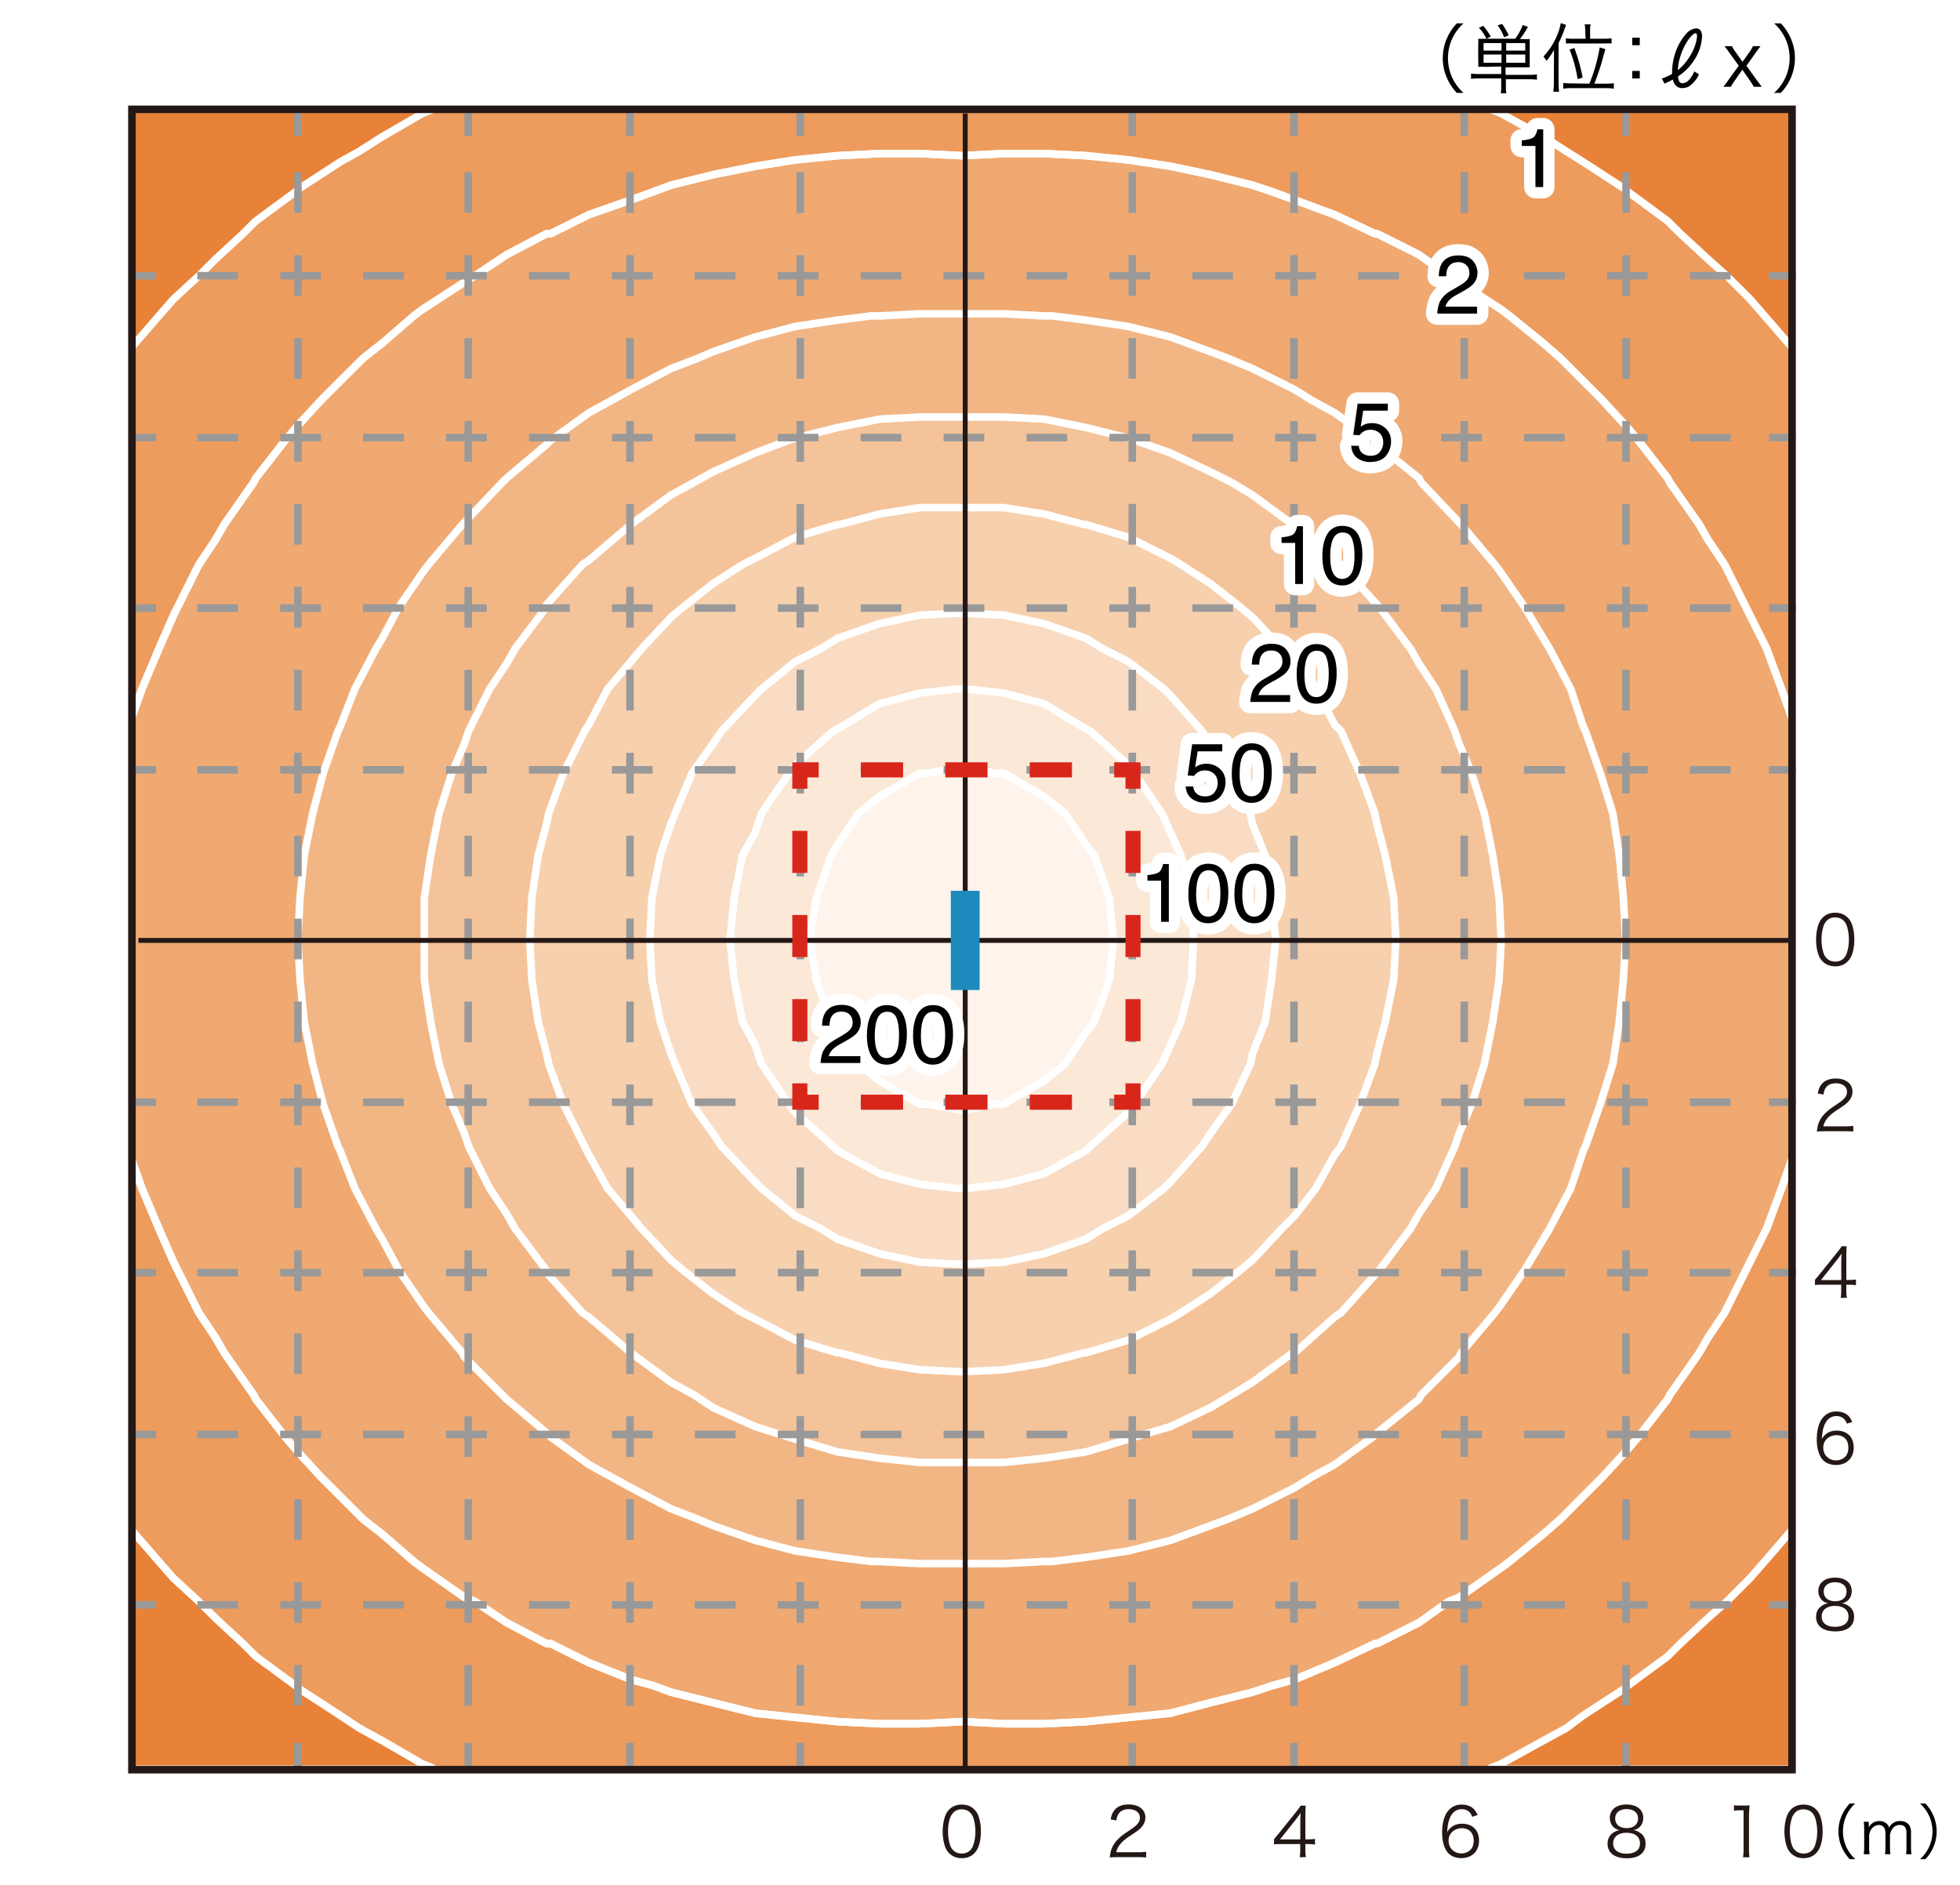 <svg xmlns="http://www.w3.org/2000/svg" id="a" viewBox="0 0 260 250"><defs><style>.d,.i{stroke-miterlimit:10}.l,.m{stroke:#fff}.d{stroke-dasharray:5.4 5.6}.d,.i,.m,.n,.o,.p,.r{fill:none}.d,.i{stroke:#999}.l{stroke-width:3px;fill:#fff}.l,.m{stroke-linecap:round;stroke-linejoin:round}.u{fill:#231815}.n{stroke-dasharray:5.6 5.6}.n,.o,.r{stroke:#d9261b;stroke-width:2px}.o{stroke-dasharray:5.58 5.58}.p{stroke-miterlimit:500;stroke-width:.65px;stroke:#231815}</style></defs><path d="M0 0h260v250H0z" style="fill:#fff"/><path d="M17.75 14.6h219.56v219.56H17.75z" style="fill:#e88238"/><path d="m17.44 46.09 3.63-4.19 1.96-2.24 3.35-3.08 2.24-2.23 3.63-3.36 1.68-1.67 5.31-3.91.28-.29 5.59-3.63 2.52-1.4 3.07-1.95 5.31-3.08 1.4-.56h140.33l1.4.56 5.59 3.08 3.07 1.95 2.24 1.4 5.59 3.63.28.29 5.31 3.91 1.68 1.67 3.63 3.36 2.52 2.24 3.08 3.07 1.95 2.24 3.64 4.19v156.82l-3.64 4.2-1.95 2.23-3.08 3.08-2.52 2.23-3.63 3.36-1.68 1.68-5.31 3.91-.28.28-5.59 3.63-2.24 1.68-3.07 1.68-5.59 3.07-1.4.56H57.41l-1.4-.56-5.31-3.07-3.07-1.68-2.52-1.68-5.59-3.63-.28-.28-5.31-3.91-1.68-1.68-3.63-3.36-2.24-2.23-3.35-3.08-1.96-2.23-3.63-4.2V46.09z" style="fill:#ed9c5d"/><path d="m17.44 95.29 1.39-3.91 2.24-5.32 1.96-4.47.56-1.12 2.79-5.59 2.24-3.35 1.12-1.96 3.91-5.59.28-.56 3.91-5.03 1.68-1.96 3.07-3.35 2.52-2.52 3.08-3.07 2.51-1.96 4.19-3.63 1.12-.84 5.59-3.64 1.4-.84 4.19-2.79 5.32-2.8h.55l5.04-2.51 5.59-1.96 3.07-1.12 2.24-.84 5.59-1.39 5.59-1.12 5.31-.84 5.59-.56 5.59-.28h5.32l5.59.28 5.59-.28h5.31l5.59.28 5.59.56 5.59.84 5.31 1.12 5.59 1.39 2.52.84 3.07 1.12 5.32 1.96 5.31 2.51h.28l5.59 2.8 3.91 2.79 1.4.84 5.59 3.64 1.12.84 4.47 3.63 2.24 1.96 3.07 3.07 2.52 2.52 3.07 3.35 1.68 1.96 3.91 5.03.28.56 3.92 5.59 1.11 1.96 2.24 3.35 2.8 5.59.56 1.12 2.23 4.47 1.96 5.32 1.4 3.91v58.42l-1.4 3.92-1.96 5.31-2.23 4.47-.56 1.12-2.8 5.59-2.24 3.36-1.11 1.95-3.92 5.59-.28.56-3.91 5.03-1.68 1.96-3.07 3.35-2.52 2.52-3.07 3.08-2.24 1.95-4.47 3.64-1.12.84-5.59 3.91-1.4.56-3.91 2.79-5.59 2.8h-.28l-5.31 2.51-5.32 2.24-3.07.84-2.52.84-5.59 1.4-5.31 1.39-5.59.56-5.59.56-5.59.28h-5.31l-5.59-.28-5.59.28h-5.32l-5.59-.28-5.59-.56-5.31-.56-5.59-1.39-5.59-1.4-2.24-.84-3.07-.84-5.59-2.24-5.04-2.51h-.55l-5.32-2.8-4.19-2.79-1.4-.56-5.59-3.91-1.12-.84-4.19-3.64-2.51-1.95-3.08-3.08-2.52-2.52-3.07-3.35-1.68-1.96-3.91-5.03-.28-.56-3.91-5.59-1.12-1.95-2.24-3.36-2.79-5.59-.56-1.12-1.96-4.47-2.24-5.31-1.39-3.92V95.29z" style="fill:#efa971;stroke:#fff;stroke-miterlimit:10"/><path d="m139.6 41.9 4.47.56 5.59.84 5.59 1.39 5.31 1.96 2.24.84 3.35 1.4 5.59 2.79 2.24 1.4 3.07 1.68 5.04 3.63.56.56 5.59 4.47.28.56 5.03 5.31.28.28 4.47 5.31.84 1.12 3.07 4.47 2.52 4.2.84 1.39 2.79 5.32 1.68 5.03.28.56 1.96 5.59 1.67 5.31.85 5.59.55 5.59.28 5.31v.28l-.28 5.31-.55 5.59-.85 5.59-1.67 5.32-1.96 5.59-.28.56-1.68 5.03-2.79 5.31-.84 1.4-2.52 4.19-3.07 4.47-.84 1.12-4.47 5.31-.28.56-5.03 5.03-.28.56-5.59 4.48-.56.55-5.04 3.64-3.07 1.68-2.24 1.39-5.59 2.8-3.35 1.4-2.24.83-5.31 1.96-5.59 1.4-5.59.84-4.47.56h-1.12l-5.31.28h-11.18l-5.32-.28h-1.12l-4.47-.56-5.59-.84-5.31-1.4-5.59-1.96-1.96-.83-3.63-1.4-5.31-2.8-2.52-1.39-3.07-1.68-5.03-3.64-.56-.55-5.31-4.48-.56-.56-5.04-5.03-.28-.56-4.47-5.31-.84-1.12-3.07-4.47-2.24-4.19-.84-1.4-2.79-5.31-1.96-5.03-.28-.56-1.96-5.59-1.39-5.32-1.12-5.59-.56-5.59-.28-5.31v-.28l.28-5.31.56-5.59 1.12-5.59 1.39-5.31 1.96-5.59.28-.56 1.96-5.03 2.79-5.32.84-1.39 2.24-4.2L56.01 76l.84-1.12 4.47-5.31.28-.28 5.04-5.31.56-.56 5.31-4.47.56-.56 5.03-3.63 3.07-1.68 2.52-1.4L89 48.89l3.63-1.4 1.96-.84 5.59-1.96 5.31-1.39 5.59-.84 4.47-.56h1.12l5.32-.28h11.18l5.31.28h1.12z" style="fill:#f2b685;stroke:#fff;stroke-miterlimit:10"/><path d="m150.5 58.39 4.75 1.68 5.31 2.51 2.8 1.4 2.79 1.68 5.32 3.91h.27l5.31 4.75.84.56 4.76 5.31.28.28 4.19 5.59 1.12 1.96 2.23 3.36 2.52 5.59.56 1.67 1.68 3.92 1.67 5.31 1.12 5.59.84 5.59.28 5.59-.28 5.31-.84 5.59-1.12 5.59-1.67 5.32-1.68 3.91-.56 1.68-2.52 5.59-2.23 3.35-1.12 1.96-4.19 5.59-.28.28-4.76 5.31-.84.56-5.31 4.75h-.27l-5.32 3.91-2.79 1.68-2.8 1.68-5.31 2.52-4.75 1.39-.84.28-5.59 1.68-5.59.84-5.31.56h-11.18l-5.32-.56-5.59-.84-5.59-1.68-.84-.28-4.47-1.39-5.59-2.52-2.52-1.68-3.07-1.68-5.31-3.91-5.59-4.75-.84-.56-4.75-5.31v-.28l-4.2-5.59-1.11-1.96-2.24-3.35-2.8-5.59-.56-1.68-1.67-3.91-1.68-5.32-1.12-5.59-.84-5.59V119.05l.84-5.59 1.12-5.59 1.68-5.31 1.67-3.92.56-1.67 2.8-5.59 2.24-3.36 1.11-1.96 4.2-5.59v-.28l4.75-5.31.84-.56 5.59-4.75L89 65.66l3.07-1.68 2.52-1.4 5.59-2.51 4.47-1.68.84-.28 5.59-1.4 5.59-1.12 5.32-.28h11.18l5.31.28 5.59 1.12 5.59 1.4.84.28z" style="fill:#f5c399;stroke:#fff;stroke-miterlimit:10"/><path d="M143.79 69.57h.28l5.59 1.68 5.59 2.79 1.4.84 3.91 2.52 3.91 3.07 1.68 1.4 3.92 4.19 1.67 1.68 2.8 3.64 2.52 4.75.83.84 2.52 5.59 1.96 5.31.28 1.4 1.11 4.19 1.12 5.59.28 5.59-.28 5.31-1.12 5.59-1.11 4.2-.28 1.39-1.96 5.32-2.52 5.59-.83 1.11-2.52 4.48-2.8 3.63-1.67 1.68-3.92 4.19-1.68 1.4-3.91 3.07-3.91 2.52-1.4.84-5.59 2.79-5.59 1.68h-.28l-5.31 1.4-5.31.84-5.59.28-5.59-.28-5.32-.84-5.31-1.4h-.28l-5.59-1.68-5.31-2.79-1.68-.84-3.91-2.52-3.91-3.07-1.68-1.4-3.91-4.19-1.4-1.68-3.08-3.63-2.51-4.48-.56-1.11-2.8-5.59-1.95-5.32-.28-1.39-1.12-4.2-.84-5.59-.28-5.31.28-5.59.84-5.59 1.12-4.19.28-1.4 1.95-5.31 2.8-5.59.56-.84 2.51-4.75 3.08-3.64 1.4-1.68L89 81.87l1.68-1.4 3.91-3.07 3.91-2.52 1.68-.84 5.31-2.79 5.59-1.68h.28l5.31-1.4 5.32-.84h11.18l5.31.84 5.31 1.4z" style="stroke:#fff;stroke-miterlimit:10;fill:#f7d0ae"/><path d="m146.31 86.06 3.35 1.68 4.75 3.64.84.84 4.19 4.75 1.12 1.67 2.8 3.92 2.51 5.31.28 1.4 1.68 4.19.84 5.59.56 5.59-.56 5.31-.84 5.59-1.68 4.2-.28 1.39-2.51 5.32-2.8 3.91-1.12 1.68-4.19 4.75-.84.84-4.75 3.63-3.35 1.68-2.24 1.4-5.59 1.95-5.31 1.12-5.59.28-5.6-.28-5.31-1.12-5.59-1.95-2.23-1.4-3.36-1.68-4.47-3.63-.84-.84-4.47-4.75-1.12-1.68-2.8-3.91-2.23-5.32-.56-1.39-1.4-4.2-1.12-5.59-.28-5.31.28-5.59 1.12-5.59 1.4-4.19.56-1.4 2.23-5.31 2.8-3.92 1.12-1.67 4.47-4.75.84-.84 4.47-3.64 3.36-1.68 2.23-1.39 5.59-1.96 5.31-1.12 5.6-.28 5.59.28 5.31 1.12 5.59 1.96 2.24 1.39z" style="fill:#f9dcc3;stroke:#fff;stroke-miterlimit:10"/><path d="m128.13 91.38 5.04.55 5.31 1.4 5.59 3.36.56.28 5.03 4.47.84 1.12 3.63 5.31 1.12 2.52 1.4 3.07 1.4 5.59.28 5.59-.28 5.31-1.4 5.59-1.4 3.08-1.12 2.51-3.63 5.32-.84 1.11-5.03 4.48-.56.56-5.59 3.07-5.31 1.4-5.04.56h-1.11l-5.03-.56-5.32-1.4-5.59-3.07-.56-.56-5.03-4.48-.84-1.11-3.63-5.32-.84-2.51-1.68-3.08-1.11-5.59-.56-5.31.56-5.59 1.11-5.59 1.68-3.07.84-2.52 3.63-5.31.84-1.12 5.03-4.47.56-.28 5.59-3.36 5.32-1.4 5.03-.55h1.11z" style="fill:#fbe8d7;stroke:#fff;stroke-miterlimit:10"/><path d="M132.05 102.56h1.12l5.31 3.07 2.8 2.24 2.79 4.19 1.12 1.4 1.96 5.59.55 5.59-.55 5.31-1.96 5.59-1.12 1.4-2.79 4.19-2.8 2.24-5.31 3.08h-1.12l-4.48.83-4.47-.83h-1.12l-5.3-3.08-2.8-2.24-2.8-4.19-.84-1.4-1.95-5.59-.84-5.31.84-5.59 1.95-5.59.84-1.4 2.8-4.19 2.8-2.24 5.3-3.07h1.12l4.47-.84 4.48.84z" style="fill:#fef4ec;stroke:#fff;stroke-miterlimit:10"/><path d="m237.72 153.71-1.4 3.92-1.96 5.31-2.23 4.47-.56 1.12-2.8 5.59-2.24 3.36-1.11 1.95-3.92 5.59-.28.56-3.91 5.03-1.68 1.96-3.07 3.35-2.52 2.52-3.07 3.08-2.24 1.95-4.47 3.64-1.12.83-5.59 3.92-1.4.56-3.91 2.79-5.59 2.8h-.28l-5.31 2.51-5.32 2.24-3.07.84-2.52.84-5.59 1.4-5.31 1.39-5.59.56-5.59.56-5.59.28h-5.31l-5.59-.28-5.59.28h-5.32l-5.59-.28-5.59-.56-5.31-.56-5.59-1.39-5.59-1.4-2.24-.84-3.07-.84-5.59-2.24-5.04-2.51h-.55l-5.32-2.8-4.19-2.79-1.4-.56-5.59-3.92-1.12-.83-4.19-3.64-2.51-1.95-3.08-3.08-2.52-2.52-3.07-3.35-1.68-1.96-3.91-5.03-.28-.56-3.91-5.59-1.12-1.95-2.24-3.36-2.79-5.59-.56-1.12-1.96-4.47-2.24-5.31-1.39-3.92M17.44 95.29l1.39-3.91 2.24-5.32 1.96-4.47.56-1.12 2.79-5.59 2.24-3.35 1.12-1.96 3.91-5.59.28-.56 3.91-5.03 1.68-1.96 3.07-3.35 2.52-2.52 3.08-3.07 2.51-1.96 4.19-3.63 1.12-.84 5.59-3.64 1.4-.84 4.19-2.79 5.32-2.8h.55l5.04-2.51 5.59-1.96 3.07-1.12 2.24-.84 5.59-1.39 5.59-1.12 5.31-.84 5.59-.56 5.59-.28h5.32l5.59.28 5.59-.28h5.31l5.59.28 5.59.56 5.59.84 5.31 1.12 5.59 1.39 2.52.84 3.07 1.12 5.32 1.96 5.31 2.51h.28l5.59 2.8 3.91 2.79 1.4.84 5.59 3.64 1.12.84 4.47 3.63 2.24 1.96 3.07 3.07 2.52 2.52 3.07 3.35 1.68 1.96 3.91 5.03.28.56 3.92 5.59 1.11 1.96 2.24 3.35 2.8 5.59.56 1.12 2.23 4.47 1.96 5.32 1.4 3.91M197.74 14.5l1.4.56 5.59 3.07 3.08 1.96 2.23 1.4 5.59 3.63.28.28 5.31 3.92 1.68 1.67 3.64 3.36 2.51 2.24 3.08 3.07 1.95 2.24 3.64 4.19M237.72 202.91l-3.64 4.2-1.95 2.23-3.08 3.08-2.52 2.23-3.63 3.36-1.68 1.68-5.31 3.91-.28.28-5.59 3.63-2.24 1.68-3.07 1.68-5.59 3.07-1.4.56M57.41 234.5l-1.4-.56-5.31-3.07-3.07-1.68-2.52-1.68-5.59-3.63-.28-.28-5.31-3.91-1.68-1.68-3.63-3.36-2.24-2.23-3.35-3.08-1.96-2.23-3.63-4.19M17.44 46.09l3.63-4.19 1.96-2.24 3.35-3.08 2.24-2.23 3.63-3.36 1.68-1.67 5.31-3.91.28-.29 5.59-3.63 2.52-1.4 3.07-1.95 5.31-3.08 1.4-.56" class="m"/><path d="M39.52 14.5v3.55" class="i"/><path d="M39.52 22.84v204.79" class="d"/><path d="M62.11 14.5v3.55" class="i"/><path d="M62.11 22.84v204.79" class="d"/><path d="M83.57 14.5v3.55" class="i"/><path d="M83.57 22.84v204.79" class="d"/><path d="M106.16 14.5v3.55" class="i"/><path d="M106.16 22.84v204.79" class="d"/><path d="M150.2 14.5v3.55" class="i"/><path d="M150.2 22.84v204.79" class="d"/><path d="M171.65 14.5v3.55" class="i"/><path d="M171.65 22.84v204.79" class="d"/><path d="M194.24 14.5v3.55" class="i"/><path d="M194.24 22.84v204.79" class="d"/><path d="M215.7 14.5v3.55M39.52 231.16v3.56M62.11 231.16v3.56M83.57 231.16v3.56M106.16 231.16v3.56M150.2 231.16v3.56M171.65 231.16v3.56M194.24 231.16v3.56M215.7 231.16v3.56" class="i"/><path d="M215.7 22.84v204.79" class="d"/><path d="M238.21 36.57h-3.55" class="i"/><path d="M229.57 36.57H25.44" class="d"/><path d="M20.71 36.57h-3.55M238.21 58.04h-3.55" class="i"/><path d="M229.57 58.04H25.44" class="d"/><path d="M20.71 58.04h-3.55M238.21 80.65h-3.55" class="i"/><path d="M229.57 80.65H25.44" class="d"/><path d="M20.71 80.65h-3.55M238.21 102.11h-3.55" class="i"/><path d="M229.57 102.11H25.44" class="d"/><path d="M20.71 102.11h-3.55M238.21 146.19h-3.55" class="i"/><path d="M229.57 146.19H25.44" class="d"/><path d="M20.71 146.19h-3.55M238.21 168.79h-3.55" class="i"/><path d="M229.57 168.79H25.44" class="d"/><path d="M20.71 168.79h-3.55M238.21 190.26h-3.55" class="i"/><path d="M229.57 190.26H25.44" class="d"/><path d="M20.71 190.26h-3.55M238.21 212.86h-3.55" class="i"/><path d="M229.57 212.86H25.44" class="d"/><path d="M20.71 212.86h-3.55" class="i"/><path d="M128.04 15.05V234.4M18.36 124.73h219.36" class="p"/><path d="M126.13 118.15h3.82v13.16h-3.82z" style="fill:#1d8abe"/><path d="M158.29 104.33c.06.55.32.93.77 1.14.23.11.49.16.79.16.57 0 1-.18 1.27-.55.28-.37.41-.77.41-1.21 0-.54-.16-.95-.49-1.25-.33-.29-.72-.44-1.18-.44-.33 0-.62.06-.86.19s-.44.31-.61.54l-.84-.05.59-4.14h4v.93h-3.27l-.33 2.14c.18-.14.35-.24.51-.31.29-.12.62-.18.99-.18.71 0 1.3.23 1.79.68.49.45.74 1.03.74 1.73s-.22 1.37-.67 1.92-1.17.83-2.15.83c-.63 0-1.18-.18-1.66-.53-.48-.35-.75-.89-.81-1.62h1ZM168.18 99.83c.34.63.52 1.5.52 2.6 0 1.05-.16 1.91-.47 2.59-.45.98-1.19 1.47-2.21 1.47-.92 0-1.61-.4-2.06-1.2-.38-.67-.56-1.57-.56-2.7 0-.87.11-1.62.34-2.25.42-1.17 1.19-1.75 2.29-1.75 1 0 1.71.41 2.16 1.23Zm-.97 5.13c.3-.44.45-1.27.45-2.48 0-.87-.11-1.59-.32-2.16-.21-.56-.63-.85-1.25-.85-.57 0-.99.27-1.25.8-.26.54-.4 1.32-.4 2.37 0 .78.08 1.41.25 1.89.26.73.7 1.09 1.32 1.09.5 0 .9-.22 1.2-.67ZM170 72.01v-.74c.7-.07 1.19-.18 1.46-.34.28-.16.48-.54.62-1.13h.76v7.66h-1.03v-5.45H170ZM180.2 70.99c.34.63.52 1.5.52 2.6 0 1.05-.16 1.91-.47 2.59-.45.98-1.19 1.47-2.21 1.47-.92 0-1.61-.4-2.06-1.2-.38-.67-.56-1.57-.56-2.7 0-.87.11-1.62.34-2.25.42-1.17 1.19-1.75 2.29-1.75 1 0 1.71.41 2.16 1.23Zm-.97 5.13c.3-.44.45-1.27.45-2.48 0-.87-.11-1.59-.32-2.16-.21-.56-.63-.85-1.25-.85-.57 0-.99.27-1.25.8-.26.54-.4 1.32-.4 2.37 0 .78.08 1.41.25 1.89.26.73.7 1.09 1.32 1.09.5 0 .9-.22 1.2-.67ZM180.25 59.15c.06.55.32.93.77 1.14.23.11.49.16.79.16.57 0 1-.18 1.27-.55.28-.37.41-.77.41-1.21 0-.54-.16-.95-.49-1.25-.33-.29-.72-.44-1.18-.44-.33 0-.62.06-.86.19s-.44.31-.61.54l-.84-.05.59-4.14h4v.93h-3.27l-.33 2.14c.18-.14.35-.24.51-.31.29-.12.62-.18.99-.18.71 0 1.3.23 1.79.68.49.45.74 1.03.74 1.73s-.22 1.37-.67 1.92-1.17.83-2.15.83c-.63 0-1.18-.18-1.66-.53-.48-.35-.75-.89-.81-1.62h1ZM191.09 39.89c.24-.49.7-.94 1.39-1.34l1.03-.6c.46-.27.79-.5.97-.69.29-.3.44-.64.44-1.02 0-.45-.13-.8-.4-1.07s-.63-.4-1.07-.4c-.66 0-1.12.25-1.38.75-.14.27-.21.64-.23 1.12h-.98c.01-.67.13-1.22.37-1.64.42-.74 1.16-1.12 2.22-1.12.88 0 1.52.24 1.93.71.41.48.61 1.01.61 1.59 0 .62-.22 1.14-.65 1.58-.25.25-.7.56-1.35.92l-.74.41c-.35.19-.63.38-.83.55-.36.31-.58.66-.68 1.04h4.2v.91h-5.28c.04-.66.17-1.24.41-1.73ZM201.87 19.36v-.74c.7-.07 1.18-.18 1.46-.34.28-.16.48-.54.62-1.13h.76v7.66h-1.03v-5.45h-1.81Z" class="l"/><path d="M158.29 104.33c.06.55.32.93.77 1.14.23.11.49.16.79.16.57 0 1-.18 1.27-.55.28-.37.41-.77.41-1.21 0-.54-.16-.95-.49-1.25-.33-.29-.72-.44-1.18-.44-.33 0-.62.06-.86.19s-.44.31-.61.54l-.84-.05.59-4.14h4v.93h-3.27l-.33 2.14c.18-.14.35-.24.51-.31.29-.12.62-.18.99-.18.71 0 1.3.23 1.79.68.49.45.74 1.03.74 1.73s-.22 1.37-.67 1.92-1.17.83-2.15.83c-.63 0-1.18-.18-1.66-.53-.48-.35-.75-.89-.81-1.62h1ZM168.18 99.83c.34.63.52 1.5.52 2.6 0 1.05-.16 1.91-.47 2.59-.45.98-1.19 1.47-2.21 1.47-.92 0-1.61-.4-2.06-1.2-.38-.67-.56-1.57-.56-2.7 0-.87.11-1.62.34-2.25.42-1.17 1.19-1.75 2.29-1.75 1 0 1.71.41 2.16 1.23Zm-.97 5.13c.3-.44.45-1.27.45-2.48 0-.87-.11-1.59-.32-2.16-.21-.56-.63-.85-1.25-.85-.57 0-.99.27-1.25.8-.26.54-.4 1.32-.4 2.37 0 .78.08 1.41.25 1.89.26.73.7 1.09 1.32 1.09.5 0 .9-.22 1.2-.67Z"/><path d="M152.21 116.81v-.74c.7-.07 1.19-.18 1.46-.34.28-.16.48-.54.62-1.13h.76v7.66h-1.03v-5.45h-1.81ZM162.42 115.8c.34.63.52 1.5.52 2.6 0 1.05-.16 1.91-.47 2.59-.45.98-1.19 1.47-2.21 1.47-.92 0-1.61-.4-2.06-1.2-.38-.67-.56-1.57-.56-2.7 0-.87.11-1.62.34-2.25.42-1.17 1.19-1.75 2.29-1.75 1 0 1.71.41 2.16 1.23Zm-.98 5.12c.3-.44.45-1.27.45-2.48 0-.87-.11-1.59-.32-2.16-.21-.56-.63-.85-1.25-.85-.57 0-.99.27-1.25.8-.26.54-.4 1.32-.4 2.37 0 .78.08 1.41.25 1.89.26.73.7 1.09 1.32 1.09.5 0 .9-.22 1.2-.67ZM168.53 115.8c.34.63.52 1.5.52 2.6 0 1.05-.16 1.91-.47 2.59-.45.98-1.19 1.47-2.21 1.47-.92 0-1.61-.4-2.06-1.2-.38-.67-.56-1.57-.56-2.7 0-.87.11-1.62.34-2.25.42-1.17 1.19-1.75 2.29-1.75 1 0 1.72.41 2.16 1.23Zm-.97 5.12c.3-.44.45-1.27.45-2.48 0-.87-.11-1.59-.32-2.16-.22-.56-.63-.85-1.25-.85-.57 0-.99.27-1.25.8-.26.54-.4 1.32-.4 2.37 0 .78.08 1.41.25 1.89.26.73.7 1.09 1.32 1.09.5 0 .9-.22 1.2-.67Z" class="l"/><path d="M152.21 116.81v-.74c.7-.07 1.19-.18 1.46-.34.28-.16.48-.54.62-1.13h.76v7.66h-1.03v-5.45h-1.81ZM162.42 115.8c.34.63.52 1.5.52 2.6 0 1.05-.16 1.91-.47 2.59-.45.98-1.19 1.47-2.21 1.47-.92 0-1.61-.4-2.06-1.2-.38-.67-.56-1.57-.56-2.7 0-.87.11-1.62.34-2.25.42-1.17 1.19-1.75 2.29-1.75 1 0 1.71.41 2.16 1.23Zm-.98 5.12c.3-.44.45-1.27.45-2.48 0-.87-.11-1.59-.32-2.16-.21-.56-.63-.85-1.25-.85-.57 0-.99.27-1.25.8-.26.54-.4 1.32-.4 2.37 0 .78.08 1.41.25 1.89.26.73.7 1.09 1.32 1.09.5 0 .9-.22 1.2-.67ZM168.53 115.8c.34.63.52 1.5.52 2.6 0 1.05-.16 1.91-.47 2.59-.45.98-1.19 1.47-2.21 1.47-.92 0-1.61-.4-2.06-1.2-.38-.67-.56-1.57-.56-2.7 0-.87.11-1.62.34-2.25.42-1.17 1.19-1.75 2.29-1.75 1 0 1.72.41 2.16 1.23Zm-.97 5.12c.3-.44.45-1.27.45-2.48 0-.87-.11-1.59-.32-2.16-.22-.56-.63-.85-1.25-.85-.57 0-.99.27-1.25.8-.26.54-.4 1.32-.4 2.37 0 .78.08 1.41.25 1.89.26.73.7 1.09 1.32 1.09.5 0 .9-.22 1.2-.67Z"/><path d="M109.28 139.29c.24-.49.7-.94 1.39-1.34l1.03-.6c.46-.27.79-.5.97-.69.29-.3.44-.64.44-1.02 0-.45-.13-.8-.4-1.07s-.63-.4-1.07-.4c-.66 0-1.12.25-1.38.75-.14.27-.21.64-.23 1.12h-.98c.01-.67.13-1.22.37-1.64.42-.75 1.16-1.12 2.22-1.12.88 0 1.52.24 1.93.71.41.48.61 1.01.61 1.59 0 .62-.22 1.14-.65 1.58-.25.25-.7.56-1.35.92l-.74.41c-.35.19-.63.38-.83.55-.36.31-.58.66-.68 1.04h4.2v.91h-5.28c.04-.66.17-1.24.41-1.73ZM119.78 134.55c.34.63.52 1.5.52 2.6 0 1.05-.16 1.91-.47 2.59-.45.98-1.19 1.47-2.21 1.47-.92 0-1.61-.4-2.06-1.2-.38-.67-.56-1.57-.56-2.7 0-.87.11-1.62.34-2.25.42-1.17 1.19-1.75 2.29-1.75 1 0 1.72.41 2.16 1.23Zm-.97 5.13c.3-.44.45-1.27.45-2.48 0-.87-.11-1.59-.32-2.16-.22-.56-.63-.85-1.25-.85-.57 0-.99.27-1.25.8-.26.54-.4 1.32-.4 2.37 0 .78.08 1.42.25 1.89.26.73.7 1.09 1.32 1.09.5 0 .9-.22 1.2-.67ZM125.9 134.55c.34.63.52 1.5.52 2.6 0 1.05-.16 1.91-.47 2.59-.45.98-1.19 1.47-2.21 1.47-.92 0-1.61-.4-2.06-1.2-.38-.67-.56-1.57-.56-2.7 0-.87.11-1.62.34-2.25.42-1.17 1.19-1.75 2.29-1.75 1 0 1.72.41 2.16 1.23Zm-.97 5.13c.3-.44.45-1.27.45-2.48 0-.87-.11-1.59-.32-2.16-.22-.56-.63-.85-1.25-.85-.57 0-.99.27-1.25.8-.26.54-.4 1.32-.4 2.37 0 .78.08 1.42.25 1.89.26.73.7 1.09 1.32 1.09.5 0 .9-.22 1.2-.67Z" class="l"/><path d="M109.28 139.29c.24-.49.7-.94 1.39-1.34l1.03-.6c.46-.27.79-.5.97-.69.29-.3.44-.64.44-1.02 0-.45-.13-.8-.4-1.07s-.63-.4-1.07-.4c-.66 0-1.12.25-1.38.75-.14.27-.21.64-.23 1.12h-.98c.01-.67.13-1.22.37-1.64.42-.75 1.16-1.12 2.22-1.12.88 0 1.52.24 1.93.71.41.48.61 1.01.61 1.59 0 .62-.22 1.14-.65 1.58-.25.25-.7.56-1.35.92l-.74.41c-.35.19-.63.38-.83.55-.36.31-.58.66-.68 1.04h4.2v.91h-5.28c.04-.66.17-1.24.41-1.73ZM119.78 134.55c.34.63.52 1.5.52 2.6 0 1.05-.16 1.91-.47 2.59-.45.98-1.19 1.47-2.21 1.47-.92 0-1.61-.4-2.06-1.2-.38-.67-.56-1.57-.56-2.7 0-.87.11-1.62.34-2.25.42-1.17 1.19-1.75 2.29-1.75 1 0 1.72.41 2.16 1.23Zm-.97 5.13c.3-.44.45-1.27.45-2.48 0-.87-.11-1.59-.32-2.16-.22-.56-.63-.85-1.25-.85-.57 0-.99.27-1.25.8-.26.54-.4 1.32-.4 2.37 0 .78.08 1.42.25 1.89.26.73.7 1.09 1.32 1.09.5 0 .9-.22 1.2-.67ZM125.9 134.55c.34.63.52 1.5.52 2.6 0 1.05-.16 1.91-.47 2.59-.45.98-1.19 1.47-2.21 1.47-.92 0-1.61-.4-2.06-1.2-.38-.67-.56-1.57-.56-2.7 0-.87.11-1.62.34-2.25.42-1.17 1.19-1.75 2.29-1.75 1 0 1.72.41 2.16 1.23Zm-.97 5.13c.3-.44.45-1.27.45-2.48 0-.87-.11-1.59-.32-2.16-.22-.56-.63-.85-1.25-.85-.57 0-.99.27-1.25.8-.26.54-.4 1.32-.4 2.37 0 .78.08 1.42.25 1.89.26.73.7 1.09 1.32 1.09.5 0 .9-.22 1.2-.67Z"/><path d="M166.29 91.4c.24-.49.7-.94 1.39-1.34l1.03-.6c.46-.27.79-.5.97-.69.29-.3.44-.64.44-1.02 0-.45-.13-.8-.4-1.07s-.63-.4-1.07-.4c-.66 0-1.12.25-1.38.75-.14.27-.21.64-.23 1.12h-.98c.01-.67.13-1.22.37-1.64.42-.74 1.16-1.12 2.22-1.12.88 0 1.52.24 1.93.71s.61 1.01.61 1.59c0 .62-.22 1.14-.65 1.58-.25.25-.7.56-1.35.92l-.74.41c-.35.19-.63.38-.83.55-.36.31-.58.66-.68 1.04h4.2v.91h-5.28c.04-.66.17-1.24.41-1.73ZM176.79 86.67c.34.63.52 1.5.52 2.6 0 1.05-.16 1.91-.47 2.59-.45.98-1.19 1.47-2.21 1.47-.92 0-1.61-.4-2.06-1.2-.38-.67-.56-1.57-.56-2.7 0-.87.11-1.62.34-2.25.42-1.17 1.19-1.75 2.29-1.75 1 0 1.71.41 2.16 1.23Zm-.98 5.13c.3-.44.45-1.27.45-2.48 0-.87-.11-1.59-.32-2.16-.21-.56-.63-.85-1.25-.85-.57 0-.99.27-1.25.8-.26.54-.4 1.32-.4 2.37 0 .78.08 1.41.25 1.89.26.73.7 1.09 1.32 1.09.5 0 .9-.22 1.2-.67Z" class="l"/><path d="M166.29 91.4c.24-.49.7-.94 1.39-1.34l1.03-.6c.46-.27.79-.5.97-.69.29-.3.44-.64.44-1.02 0-.45-.13-.8-.4-1.07s-.63-.4-1.07-.4c-.66 0-1.12.25-1.38.75-.14.27-.21.64-.23 1.12h-.98c.01-.67.13-1.22.37-1.64.42-.74 1.16-1.12 2.22-1.12.88 0 1.52.24 1.93.71s.61 1.01.61 1.59c0 .62-.22 1.14-.65 1.58-.25.25-.7.56-1.35.92l-.74.41c-.35.19-.63.38-.83.55-.36.31-.58.66-.68 1.04h4.2v.91h-5.28c.04-.66.17-1.24.41-1.73ZM176.79 86.67c.34.63.52 1.5.52 2.6 0 1.05-.16 1.91-.47 2.59-.45.98-1.19 1.47-2.21 1.47-.92 0-1.61-.4-2.06-1.2-.38-.67-.56-1.57-.56-2.7 0-.87.11-1.62.34-2.25.42-1.17 1.19-1.75 2.29-1.75 1 0 1.71.41 2.16 1.23Zm-.98 5.13c.3-.44.45-1.27.45-2.48 0-.87-.11-1.59-.32-2.16-.21-.56-.63-.85-1.25-.85-.57 0-.99.27-1.25.8-.26.54-.4 1.32-.4 2.37 0 .78.08 1.41.25 1.89.26.73.7 1.09 1.32 1.09.5 0 .9-.22 1.2-.67ZM170 72.01v-.74c.7-.07 1.19-.18 1.46-.34.28-.16.48-.54.62-1.13h.76v7.66h-1.03v-5.45H170ZM180.2 70.99c.34.63.52 1.5.52 2.6 0 1.05-.16 1.91-.47 2.59-.45.98-1.19 1.47-2.21 1.47-.92 0-1.61-.4-2.06-1.2-.38-.67-.56-1.57-.56-2.7 0-.87.11-1.62.34-2.25.42-1.17 1.19-1.75 2.29-1.75 1 0 1.71.41 2.16 1.23Zm-.97 5.13c.3-.44.45-1.27.45-2.48 0-.87-.11-1.59-.32-2.16-.21-.56-.63-.85-1.25-.85-.57 0-.99.27-1.25.8-.26.54-.4 1.32-.4 2.37 0 .78.08 1.41.25 1.89.26.73.7 1.09 1.32 1.09.5 0 .9-.22 1.2-.67ZM180.25 59.15c.06.55.32.93.77 1.14.23.11.49.16.79.16.57 0 1-.18 1.27-.55.28-.37.41-.77.41-1.21 0-.54-.16-.95-.49-1.25-.33-.29-.72-.44-1.18-.44-.33 0-.62.06-.86.19s-.44.31-.61.54l-.84-.05.59-4.14h4v.93h-3.27l-.33 2.14c.18-.14.35-.24.51-.31.29-.12.62-.18.99-.18.71 0 1.3.23 1.79.68.49.45.74 1.03.74 1.73s-.22 1.37-.67 1.92-1.17.83-2.15.83c-.63 0-1.18-.18-1.66-.53-.48-.35-.75-.89-.81-1.62h1ZM191.09 39.89c.24-.49.7-.94 1.39-1.34l1.03-.6c.46-.27.79-.5.97-.69.29-.3.44-.64.44-1.02 0-.45-.13-.8-.4-1.07s-.63-.4-1.07-.4c-.66 0-1.12.25-1.38.75-.14.27-.21.64-.23 1.12h-.98c.01-.67.13-1.22.37-1.64.42-.74 1.16-1.12 2.22-1.12.88 0 1.52.24 1.93.71.41.48.61 1.01.61 1.59 0 .62-.22 1.14-.65 1.58-.25.25-.7.56-1.35.92l-.74.41c-.35.19-.63.38-.83.55-.36.31-.58.66-.68 1.04h4.2v.91h-5.28c.04-.66.17-1.24.41-1.73ZM201.87 19.36v-.74c.7-.07 1.18-.18 1.46-.34.28-.16.48-.54.62-1.13h.76v7.66h-1.03v-5.45h-1.81ZM245.37 246.59c-.47-.5-.85-1.08-1.11-1.72a5.264 5.264 0 0 1 0-3.94c.26-.63.64-1.22 1.11-1.72h.72c-.51.46-.91 1.03-1.19 1.66a5.034 5.034 0 0 0 0 4.06 5 5 0 0 0 1.22 1.66h-.75ZM247.23 245.94c.04-.3.06-.6.06-.9v-2.51c0-.3-.02-.6-.06-.9h.67v.73c.08-.15.19-.28.31-.4.31-.29.71-.44 1.13-.42.38-.01.74.13 1 .41.12.13.21.29.25.46.27-.56.85-.9 1.47-.87.45-.03.88.15 1.17.49.2.3.29.65.27 1v2c0 .3.02.6.06.9h-.72c.05-.3.07-.6.06-.9v-1.89c0-.76-.28-1.09-.92-1.09-.41.01-.79.23-1 .59-.16.25-.25.53-.27.82v1.57c0 .3.02.6.06.9h-.72c.04-.3.06-.6.06-.9v-1.89c0-.7-.32-1.09-.9-1.09-.41.03-.78.26-1 .61-.15.24-.24.52-.26.8v1.57c0 .3.02.6.06.9h-.78ZM254.7 246.59c.52-.46.93-1.03 1.21-1.66.59-1.29.59-2.77 0-4.06-.28-.63-.7-1.2-1.21-1.66h.71c.48.5.85 1.08 1.11 1.72.51 1.26.51 2.68 0 3.94a5.24 5.24 0 0 1-1.11 1.72h-.71Z"/><path d="M17.5 14.5h220.22v220.22H17.5z" style="stroke:#231815;fill:none"/><path d="M241.79 127.53c-.24-.24-.43-.52-.54-.83-.23-.63-.34-1.34-.34-2.08 0-.95.21-1.93.52-2.45.43-.73 1.12-1.11 2.02-1.11.67 0 1.24.22 1.65.64.25.25.43.53.54.83.23.62.34 1.34.34 2.09 0 1.09-.23 2.05-.63 2.6-.45.63-1.08.95-1.91.95-.67 0-1.22-.22-1.65-.64Zm.52-5.39c-.19.21-.33.43-.4.66a5.56 5.56 0 0 0-.28 1.82c0 .84.18 1.72.42 2.14.32.52.78.78 1.4.78.45 0 .84-.14 1.11-.42.2-.21.34-.44.42-.7.19-.56.28-1.15.28-1.82 0-.78-.17-1.67-.41-2.1-.3-.54-.78-.82-1.41-.82-.47 0-.84.15-1.13.46ZM242 150.05c-.57 0-.7 0-.99.04.1-.71.13-.85.26-1.19.23-.57.6-1.06 1.17-1.55.31-.27.33-.28 1.38-.99.89-.6 1.19-1 1.19-1.55 0-.68-.58-1.13-1.49-1.13-.59 0-1.04.2-1.31.58-.17.24-.25.46-.32.91l-.76-.13c.13-.65.27-.96.57-1.3.41-.46 1.02-.69 1.81-.69 1.36 0 2.23.68 2.23 1.75 0 .46-.18.89-.53 1.28-.27.31-.5.48-1.53 1.16-.71.48-1 .73-1.3 1.11-.28.37-.4.61-.51 1.04h2.87c.45 0 .76-.02 1.1-.06v.76c-.36-.04-.66-.05-1.11-.05h-2.74ZM240.76 169.75c.19-.22.4-.47.58-.69l2.28-2.84c.31-.38.47-.6.68-.92h.67c-.04.53-.05.81-.05 1.52v2.95h.34c.38 0 .61-.02.94-.06v.75c-.33-.04-.56-.06-.95-.06h-.33v.77c0 .43.02.64.07.97h-.82c.05-.32.07-.57.07-.97v-.77h-2.41c-.5 0-.77 0-1.07.04v-.67Zm3.49-2.26c0-.48 0-.77.05-1.22-.19.27-.41.57-.67.9l-2.07 2.61h2.69v-2.29ZM245 188.84c-.12-.29-.18-.41-.32-.57-.27-.3-.62-.45-1.07-.45-.7 0-1.23.38-1.56 1.12-.23.54-.31.95-.38 1.94.16-.28.25-.41.45-.58.42-.38.9-.55 1.52-.55 1.4 0 2.26.86 2.26 2.25s-.94 2.31-2.36 2.31c-.64 0-1.24-.21-1.63-.57-.58-.54-.91-1.55-.91-2.83 0-1.12.25-2.13.68-2.72.48-.65 1.12-.98 1.9-.98.54 0 1.03.14 1.37.38.32.22.5.47.76 1.01l-.72.23Zm-1.45 1.52c-.45 0-.93.2-1.24.51-.3.3-.45.69-.45 1.14 0 .97.73 1.69 1.7 1.69.58 0 1.12-.28 1.4-.73.14-.23.23-.6.23-.95 0-1.06-.59-1.67-1.65-1.67ZM245.28 213.04c.45.33.67.81.67 1.41 0 1.23-.9 1.93-2.48 1.93s-2.56-.68-2.56-1.93c0-.65.26-1.14.8-1.49.28-.18.48-.25.81-.31-.79-.14-1.31-.78-1.31-1.62 0-1.09.86-1.78 2.21-1.78s2.22.67 2.22 1.78c0 .84-.5 1.47-1.31 1.62.38.05.63.16.93.39Zm-3.63 1.37c0 .86.66 1.36 1.77 1.36.63 0 1.14-.16 1.45-.47.22-.21.34-.52.34-.89 0-.88-.67-1.41-1.78-1.41s-1.78.54-1.78 1.41Zm.27-3.32c0 .8.58 1.29 1.52 1.29s1.51-.49 1.51-1.29c0-.76-.59-1.23-1.52-1.23s-1.51.49-1.51 1.23ZM230.02 239.44c.23.04.41.04.75.04h.57c.31 0 .45 0 .75-.04-.05.55-.08 1.01-.08 1.5v4.38c0 .42.02.68.07 1.02h-.86c.05-.32.07-.6.07-1.02v-5.21h-.49c-.29 0-.52.02-.78.05v-.71ZM237.59 245.82c-.24-.24-.43-.52-.54-.83-.23-.63-.34-1.34-.34-2.08 0-.95.21-1.93.52-2.45.43-.73 1.12-1.11 2.02-1.11.67 0 1.24.22 1.65.64.25.25.43.53.54.83.23.62.34 1.34.34 2.09 0 1.09-.23 2.05-.63 2.6-.45.63-1.08.95-1.91.95-.67 0-1.22-.22-1.65-.64Zm.52-5.38c-.19.21-.33.43-.4.66a5.56 5.56 0 0 0-.28 1.82c0 .84.18 1.72.42 2.14.32.52.78.78 1.4.78.45 0 .84-.14 1.11-.42.2-.21.34-.44.42-.7.19-.56.28-1.15.28-1.82 0-.78-.17-1.67-.41-2.1-.3-.54-.78-.82-1.41-.82-.47 0-.84.15-1.13.46ZM195.3 240.98c-.12-.29-.18-.41-.32-.57-.27-.3-.62-.45-1.07-.45-.7 0-1.23.38-1.56 1.12-.23.54-.31.95-.38 1.94.16-.28.25-.41.45-.58.42-.38.9-.55 1.52-.55 1.4 0 2.26.86 2.26 2.25s-.94 2.31-2.36 2.31c-.64 0-1.24-.21-1.63-.57-.58-.54-.91-1.55-.91-2.83 0-1.12.25-2.13.68-2.72.48-.65 1.12-.98 1.9-.98.54 0 1.03.14 1.37.38.32.22.5.47.76 1.01l-.72.23Zm-1.45 1.51c-.45 0-.93.2-1.24.51-.3.3-.45.69-.45 1.14 0 .97.73 1.69 1.7 1.69.58 0 1.12-.28 1.4-.73.14-.23.23-.6.23-.95 0-1.06-.59-1.67-1.65-1.67ZM125.93 245.82c-.24-.24-.43-.52-.54-.83-.23-.63-.34-1.34-.34-2.08 0-.95.21-1.93.52-2.45.43-.73 1.13-1.11 2.02-1.11.67 0 1.24.22 1.65.64.25.25.43.53.54.83.23.62.34 1.34.34 2.09 0 1.09-.23 2.05-.63 2.6-.45.63-1.08.95-1.91.95-.67 0-1.22-.22-1.65-.64Zm.52-5.38c-.19.21-.33.43-.41.66a5.56 5.56 0 0 0-.28 1.82c0 .84.18 1.72.42 2.14.31.52.78.78 1.4.78.45 0 .84-.14 1.11-.42.2-.21.34-.44.42-.7.19-.56.28-1.15.28-1.82 0-.78-.17-1.67-.41-2.1-.3-.54-.78-.82-1.41-.82-.47 0-.84.15-1.13.46ZM217.62 243.13c.45.33.67.81.67 1.41 0 1.23-.9 1.93-2.48 1.93s-2.56-.68-2.56-1.93c0-.65.26-1.14.8-1.49.28-.18.48-.25.81-.31-.79-.14-1.31-.78-1.31-1.62 0-1.09.86-1.78 2.21-1.78s2.22.67 2.22 1.78c0 .84-.5 1.47-1.31 1.62.38.05.63.16.93.39Zm-3.63 1.37c0 .86.66 1.36 1.77 1.36.63 0 1.14-.16 1.45-.47.22-.21.34-.52.34-.89 0-.88-.67-1.41-1.78-1.41s-1.78.54-1.78 1.41Zm.27-3.32c0 .8.58 1.29 1.52 1.29s1.51-.49 1.51-1.29c0-.76-.59-1.23-1.52-1.23s-1.51.49-1.51 1.23ZM169 243.94c.19-.22.4-.47.58-.69l2.28-2.84c.31-.38.47-.6.68-.92h.67c-.04.53-.05.81-.05 1.52v2.95h.34c.38 0 .61-.02.94-.06v.75c-.33-.04-.56-.06-.95-.06h-.33v.77c0 .43.02.64.07.97h-.82c.05-.32.07-.57.07-.97v-.77h-2.41c-.5 0-.77 0-1.07.04v-.67Zm3.49-2.26c0-.48 0-.77.05-1.22-.19.27-.41.57-.67.9l-2.07 2.61h2.69v-2.29ZM148.2 246.33c-.57 0-.7 0-.99.04.1-.71.13-.85.26-1.19.23-.57.6-1.06 1.17-1.55.31-.27.33-.28 1.38-.99.89-.6 1.19-1 1.19-1.55 0-.68-.58-1.13-1.49-1.13-.59 0-1.04.2-1.31.58-.17.24-.25.46-.32.91l-.76-.13c.13-.65.27-.96.57-1.3.41-.46 1.02-.69 1.81-.69 1.36 0 2.23.68 2.23 1.75 0 .46-.18.89-.53 1.28-.27.31-.5.48-1.53 1.16-.71.48-1 .73-1.3 1.11-.28.37-.4.61-.51 1.04h2.87c.45 0 .76-.02 1.1-.06v.76c-.36-.04-.66-.05-1.11-.05h-2.74Z" class="u"/><path d="M150.3 143.69v2.5h-2.5" class="r"/><path d="M142.2 146.19h-30.8" class="n"/><path d="M108.6 146.19h-2.5v-2.5" class="r"/><path d="M106.1 138.1v-30.7" class="o"/><path d="M106.1 104.61v-2.5h2.5" class="r"/><path d="M114.2 102.11H145" class="n"/><path d="M147.8 102.11h2.5v2.5" class="r"/><path d="M150.3 110.2v30.7" class="o"/><path d="M193.25 12.32a6.766 6.766 0 0 1-1.38-2.15c-.32-.78-.49-1.62-.48-2.46 0-.84.16-1.68.48-2.46.32-.8.79-1.53 1.38-2.15h.89c-.64.58-1.16 1.28-1.52 2.07a6.244 6.244 0 0 0 0 5.08c.36.79.88 1.49 1.52 2.07h-.89ZM197.09 8.87a8.34 8.34 0 0 0-1 0c.02-.33.02-.67 0-1V6.14c.02-.33.02-.67 0-1 .33.02.67.02 1 0H201c.41-.56.75-1.18 1-1.83l.69.26c-.31.56-.67 1.1-1.07 1.61h.3c.33.02.67.02 1 0v3.75h-3.2v1h3.16c.33 0 .67-.01 1-.06v.7c-.33-.04-.67-.06-1-.06h-3.12v.92c-.01.31 0 .63.07.94h-.75c.05-.31.07-.63.06-.94V10.4h-3c-.33 0-.67.02-1 .06v-.7c.33.04.67.06 1 .06h3v-1l-2.05.05Zm.09-3.73c-.25-.54-.59-1.03-1-1.45l.57-.27c.38.44.72.92 1 1.43l-.57.29Zm2 .57h-2.38v1h2.38v-1Zm0 1.52h-2.38v1.1h2.38v-1.1Zm.34-2.29c-.2-.56-.49-1.09-.86-1.57l.59-.2c.35.47.64.98.88 1.51l-.61.26Zm2.81 1.77v-1h-2.53v1h2.53Zm0 1.62v-1.1h-2.53v1.1h2.53ZM206.14 7.86V6.62c-.28.52-.61 1.01-1 1.46-.1-.21-.24-.41-.4-.58.83-.89 1.49-1.93 1.92-3.07.17-.44.3-.9.38-1.36l.71.23-.2.53c-.23.65-.49 1.28-.8 1.89V11c0 .39.02.78.07 1.17h-.77c.05-.4.08-.8.07-1.2l.02-3.11Zm4.7 3.24c.63-1.55 1.09-3.16 1.37-4.81l.75.23q-.1.31-.34 1.2c-.31 1.15-.69 2.28-1.13 3.38H213c.36 0 .72-.01 1.08-.06v.72c-.36-.05-.72-.08-1.08-.07h-4.53c-.37 0-.74.02-1.1.07V11c.36.05.72.07 1.08.06l2.39.04Zm-.56-7.1c0-.26-.02-.52-.07-.77h.79c-.05.25-.08.5-.07.76v1.15h1.85c.33 0 .67-.02 1-.06v.69a8.34 8.34 0 0 0-1 0h-4a9.37 9.37 0 0 0-1.06 0v-.69c.35.05.71.07 1.06.06h1.55L210.28 4Zm-1 6.49c-.21-1.34-.57-2.65-1.07-3.91l.63-.22c.48 1.28.85 2.59 1.1 3.93l-.66.2ZM217.52 6h-1V5h1v1Zm-1 4.41v-1h1v1h-1ZM225.38 9.86c-.29.65-.75 1.2-1.34 1.6-.28.15-.59.23-.91.22-.34.01-.67-.14-.89-.41-.17-.21-.28-.46-.33-.72-.41.22-.66.34-1.11.54l-.35-.68c.47-.15.93-.36 1.36-.61-.02-1.02.15-2.04.5-3 .31-.87.79-1.68 1.41-2.37.33-.39.8-.62 1.3-.66.48 0 .76.39.76 1.07-.06 1.09-.4 2.15-1 3.07-.56.9-1.32 1.66-2.2 2.24.09.66.26.89.64.89.3-.02.57-.16.77-.38.33-.34.59-.75.76-1.19l.63.39Zm-1.26-2.33c.54-.8.88-1.72 1-2.68 0-.3-.06-.44-.2-.44-.3 0-.88.65-1.35 1.49-.31.57-.56 1.17-.73 1.79-.16.53-.25 1.07-.27 1.62.62-.5 1.14-1.1 1.55-1.78ZM232.64 11.51c-.14-.26-.24-.42-.45-.74l-1.06-1.53-1.13 1.62c-.15.21-.28.42-.39.65h-1c.16-.2.43-.55.65-.87l1.39-1.92-1.29-1.8c-.06-.09-.14-.19-.6-.8h1c.1.24.24.46.39.67l1 1.41 1-1.41c.15-.21.28-.44.39-.67h1c-.24.32-.45.59-.61.83l-1.26 1.77 1.32 1.84.71.95h-1.06ZM235.34 12.32c.65-.58 1.16-1.28 1.52-2.07.72-1.62.72-3.46 0-5.08-.36-.79-.87-1.49-1.52-2.07h.89c.6.62 1.07 1.35 1.39 2.15.32.78.49 1.62.48 2.46 0 .84-.16 1.68-.48 2.46-.32.8-.79 1.53-1.39 2.15h-.89Z"/></svg>